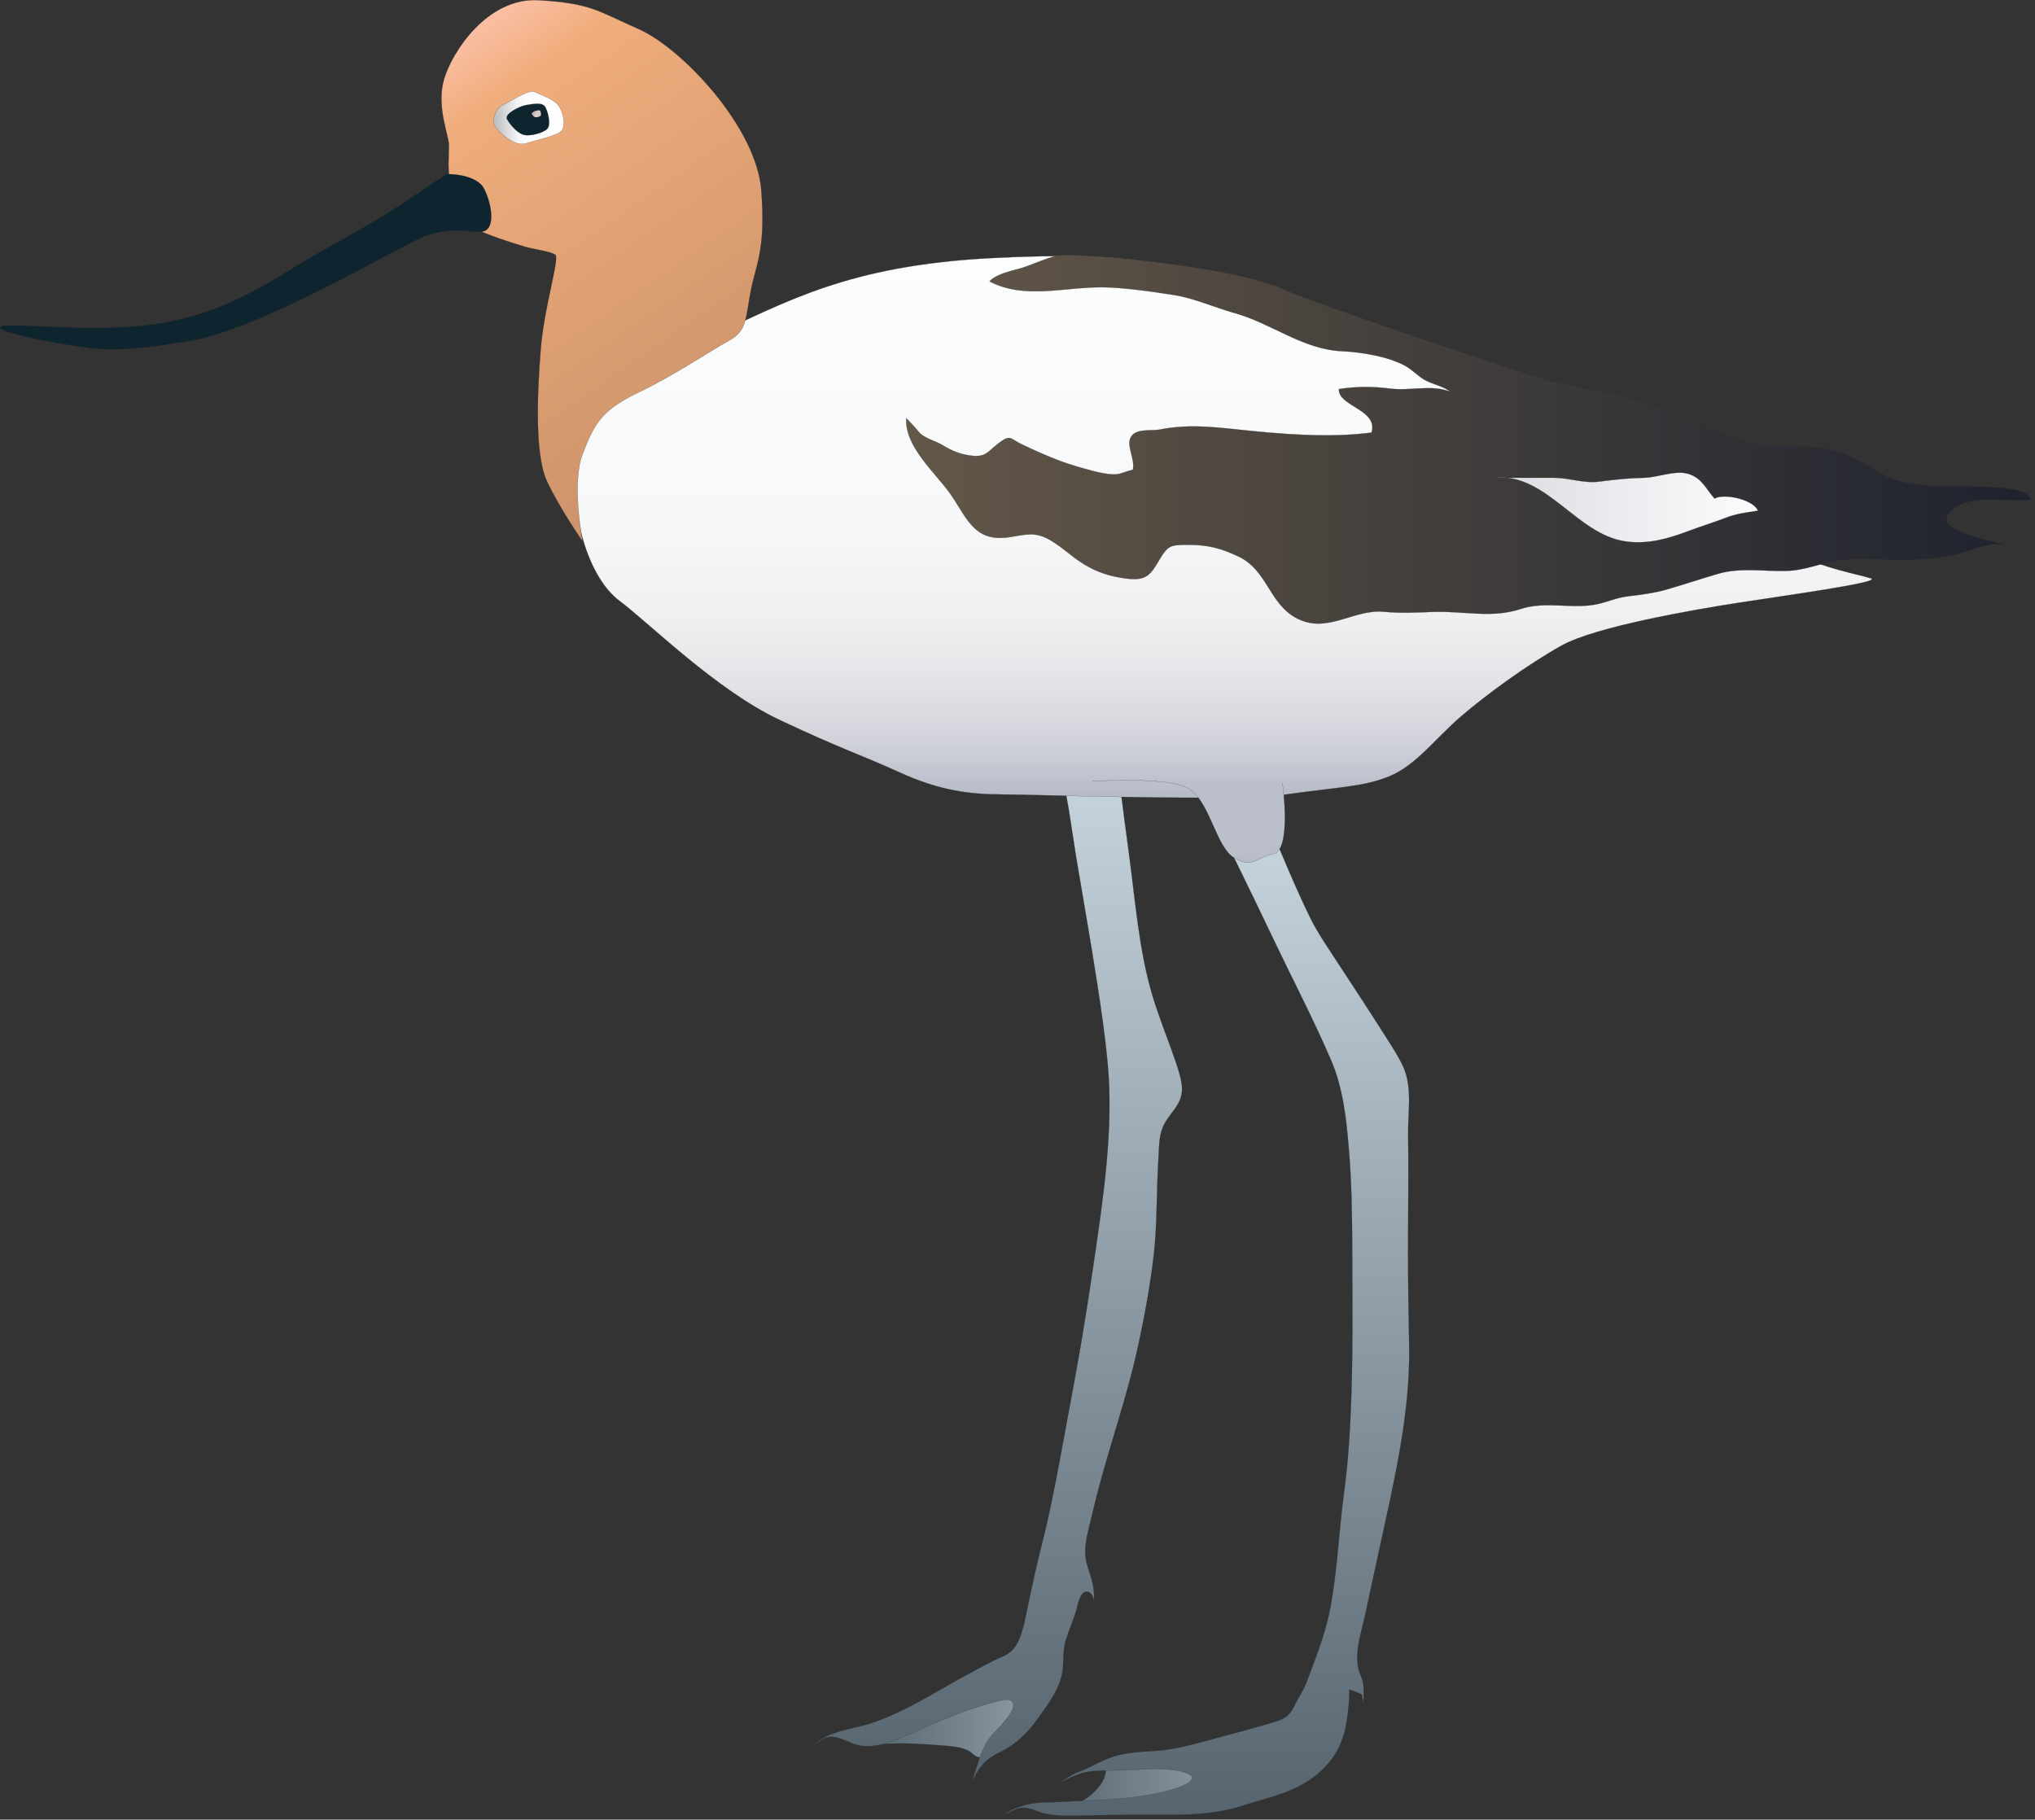 
        <svg xmlns:rdf="http://www.w3.org/1999/02/22-rdf-syntax-ns#" xmlns="http://www.w3.org/2000/svg" xmlns:cc="http://creativecommons.org/ns#" xmlns:xlink="http://www.w3.org/1999/xlink" xmlns:dc="http://purl.org/dc/elements/1.1/" x="0px" y="0px" width="501" height="448" viewBox="0 0 501 448" xml:space="preserve">
            <rect x="0" y="0" width="501" height="448" fill="#333333" stroke="none"/>
            <title>Recurvirostra Americana (American Avocet) : summer plumage </title>
            <desc xmlns:ian_image_library="https://ian.umces.edu/media-library/">
                <ian_image_library:title>Recurvirostra Americana (American Avocet) : summer plumage </ian_image_library:title>
                <ian_image_library:descr>Side view of adult American Avocet with summer plumage</ian_image_library:descr>
                <ian_image_library:scene>
                    <ian_image_library:contains>marshes, beaches, summer, bird, wader, migratory, american, avocet, Chordata, Aves, Charadriiformes, Recurvirostridae, Recurvirostra, americana</ian_image_library:contains>
                    <ian_image_library:when>2012-12-18</ian_image_library:when>
                </ian_image_library:scene>
            </desc>
            
<defs>
</defs>
<linearGradient id="ian_symbols_7b1614bdc701a0c4850c9f3a08965957" gradientUnits="userSpaceOnUse" x1="162.98" y1="596.02" x2="205.292" y2="596.02" gradientTransform="matrix(1 0 0 1 49.89 -174.281)">
	<stop  offset="0" style="stop-color:#55646F"/>
	<stop  offset="1" style="stop-color:#8F9DA8"/>
</linearGradient>
<path fill="url(#ian_symbols_7b1614bdc701a0c4850c9f3a08965957)" stroke="#242A25" stroke-width="0.039" d="M212.869,429.151c1.722,0.314,7.001,0.152,8.802,0.1
	c2.585-0.08,8.936,0.386,11.346,0.586c8.153,0.679,5.133,2.935,9.39,2.935l12.775-11.844l-1.362-10.22L212.869,429.151z"/>
<linearGradient id="ian_symbols_60060f1c4259b6e4a1115c80bc2e30c0" gradientUnits="userSpaceOnUse" x1="208.698" y1="614.627" x2="252.305" y2="614.627" gradientTransform="matrix(1 0 0 1 49.89 -174.281)">
	<stop  offset="0" style="stop-color:#55646F"/>
	<stop  offset="1" style="stop-color:#8F9DA8"/>
</linearGradient>
<path fill="url(#ian_symbols_60060f1c4259b6e4a1115c80bc2e30c0)" stroke="#242A25" stroke-width="0.039" d="M258.588,446.137c5.017-0.059,14.128-5.33,13.628-10.902
	l29.979-0.681l-1.361,7.494L258.588,446.137z"/>
<linearGradient id="ian_symbols_3537187f53ec14941555286e7863df40" gradientUnits="userSpaceOnUse" x1="2728.771" y1="475.033" x2="2728.771" y2="-763.639" gradientTransform="matrix(0.199 0 0 0.199 -297.107 344.712)">
	<stop  offset="0" style="stop-color:#55646F"/>
	<stop  offset="1" style="stop-color:#C5D3DD"/>
</linearGradient>
<path fill="url(#ian_symbols_3537187f53ec14941555286e7863df40)" stroke="#242A25" stroke-width="0.039" d="M284.447,304.484c0.425-6.304,0.343-12.636,0.743-18.942
	c0.162-2.544,0.056-5.601,1.075-7.988c1.583-3.706,4.751-5.292,4.751-9.535c0-4.206-4.751-14.266-7.394-23.249
	c-3.229-10.979-4.12-23.059-5.66-34.424c-0.784-5.786-1.547-11.574-2.259-17.368l-13.759,0.518
	c0.402-0.015,2.731,15.938,2.871,16.784c1.774,10.688,3.692,21.357,5.337,32.066c0.979,6.381,1.918,12.807,2.528,19.233
	c1.559,16.407-1.111,33.551-3.474,49.77c-0.617,4.229-1.272,8.453-1.943,12.672c-0.842,5.298-1.751,10.584-2.729,15.859
	c-1.142,6.146-2.273,12.29-3.405,18.438c-1.452,7.879-2.982,15.491-4.966,23.248c-1.152,4.504-2.104,9.148-3.087,13.711
	c-0.693,3.204-1.462,8.521-3.843,10.984c-1.194,1.235-3.088,1.833-4.595,2.595c-4.545,2.299-8.976,4.743-13.384,7.292
	c-5.069,2.933-10.412,5.854-15.934,7.838c-3.771,1.354-8.176,1.724-11.779,3.492c-2.257,1.108-2.033,1.59-4.36,2.543
	c2.76-0.796,3.443-2.833,6.362-2.343c2.197,0.369,4.084,1.807,6.348,2.129c3.547,0.504,7.025-0.731,10.238-2.104
	c7.475-3.194,14.698-6.613,22.625-8.613c1.251-0.316,4.146-1.416,4.684,0.346c0.437,1.421-1.805,3.932-2.597,4.891
	c-1.24,1.508-2.774,2.733-3.787,4.422c-1.867,3.118-2.782,6.927-3.89,10.354c1.522-3.585,3.299-5.913,6.856-7.627
	c4.11-1.979,6.942-4.756,9.582-8.47c2.651-3.734,5.748-7.754,6.085-12.463c0.163-2.309,0.044-4.529,0.719-6.774
	c0.729-2.431,1.81-4.744,2.541-7.18c0.384-1.281,0.939-5.228,2.97-4.659c1.206,0.34,1.591,2.303,1.412,3.335
	c0.049-1.813,0.095-3.57-0.304-5.319c-0.638-2.803-1.906-5.122-1.847-8.09c0.063-3.06,1.025-6.009,1.704-8.971
	c3.227-14.092,8.348-27.682,11.382-41.812c1.586-7.385,2.99-14.924,3.818-22.434C284.236,307.252,284.355,305.871,284.447,304.484z"
	/>
<linearGradient id="ian_symbols_1037f5ae1f235874bd6a5cb8b44502b6" gradientUnits="userSpaceOnUse" x1="2990.825" y1="515.068" x2="2990.825" y2="-691.947" gradientTransform="matrix(0.199 0 0 0.199 -297.107 344.712)">
	<stop  offset="0" style="stop-color:#55646F"/>
	<stop  offset="1" style="stop-color:#C5D3DD"/>
</linearGradient>
<path fill="url(#ian_symbols_1037f5ae1f235874bd6a5cb8b44502b6)" stroke="#242A25" stroke-width="0.039" d="M346.667,303.436c0.036-8.077,0.112-16.159,0.004-24.237
	c-0.075-5.434,1.103-11.446-1.22-16.584c-1.134-2.504-2.833-5.057-4.301-7.38c-4.378-6.927-8.923-13.757-13.396-20.625
	c-1.768-2.714-3.591-5.44-5.038-8.345c-3.685-7.396-8.442-19.043-8.442-19.043l-10.459,3.956c3.271,6.688,6.531,13.387,9.731,20.11
	c4.727,9.934,9.875,19.756,14.201,29.867c2.918,6.819,3.716,14.37,4.323,21.694c0.669,8.071,0.813,16.174,0.835,24.27
	c0.047,16.001,0.297,32.065-0.787,48.04c-0.273,4.021-0.655,8.032-1.196,12.027c-1.311,9.672-1.655,19.6-3.51,29.178
	c-1.217,6.282-3.659,12.219-5.903,18.183c-0.612,1.622-1.726,3.172-2.492,4.749c-1.364,2.819-2.21,3.747-5.182,4.637
	c-5.286,1.592-10.625,2.987-15.958,4.408c-4.407,1.173-8.775,2.451-13.354,2.726c-4.45,0.267-8.38,0.395-12.543,2.216
	c-2.425,1.063-4.151,2.128-6.636,3.045c-1.968,0.728-3.956,2.444-5.766,3.253c3.203-1.539,5.874-3.239,9.507-3.516
	c3.464-0.266,7.004-0.178,10.483-0.355c3.933-0.2,8.592-0.521,12.371,0.779c3.897,1.34-0.562,3.199-2.408,3.791
	c-9.161,2.938-19.154,2.799-28.664,3.355c-2.823,0.166-5.982-0.041-8.7,0.847c-1.672,0.545-3.377,0.906-4.771,2.345
	c1.438-0.82,3.022-1.803,4.74-1.743c1.671,0.058,3.276,0.997,4.889,1.376c3.174,0.74,6.516,0.611,9.746,0.541
	c4.918-0.107,9.831-0.217,14.75-0.206c8.084,0.016,16.526,0.367,24.31-2.193c4.582-1.512,9.448-2.523,13.765-4.716
	c4.158-2.113,7.818-5.261,9.928-9.481c1.088-2.178,1.723-4.54,2.067-6.942c0.355-2.472,0.659-4.973,0.631-7.461
	c0.302,0.055,3.084,1.087,3.084,1.269c0,0.73,0.37,1.567,0.37,2.195c-0.001-1.448,0.1-2.934,0.004-4.375
	c-0.073-1.134-0.46-2.042-0.878-3.087c-1.75-4.375,0.431-10.29,1.345-14.659c1.145-5.47,2.354-10.923,3.538-16.383
	c3.549-16.358,7.567-33.028,7.24-49.877c-0.148-7.579-0.276-15.152-0.271-22.733C346.654,306.711,346.66,305.074,346.667,303.436z"
	/>
<linearGradient id="ian_symbols_cb0c70e5e320e9d4f5dffae5f695b6ef" gradientUnits="userSpaceOnUse" x1="3010.68" y1="-746.392" x2="3010.68" y2="-1417.523" gradientTransform="matrix(0.199 0 0 0.199 -297.107 344.712)">
	<stop  offset="0" style="stop-color:#B5BBC6"/>
	<stop  offset="0.02" style="stop-color:#BBBFCB"/>
	<stop  offset="0.106" style="stop-color:#D2D3DB"/>
	<stop  offset="0.208" style="stop-color:#E3E3E7"/>
	<stop  offset="0.334" style="stop-color:#F0EFF1"/>
	<stop  offset="0.51" style="stop-color:#F7F8F9"/>
	<stop  offset="1" style="stop-color:#FCFDFD"/>
</linearGradient>
<path fill="url(#ian_symbols_cb0c70e5e320e9d4f5dffae5f695b6ef)" stroke="#242A25" stroke-width="0.039" d="M141.483,113.975c0.918-13.762,15.182-22.925,33.505-31.183
	c18.353-8.248,33.446-17.426,69.221-19.258c35.765-1.839,44.008,1.832,60.516,6.418c16.506,4.59,151.331,54.106,151.331,54.106
	s-15.586,10.091-11.926,12.844c3.666,2.753,13.761,4.575,16.507,5.509c2.75,0.906-20.176,4.077-32.102,5.911
	c-11.915,1.826-35.759,6.004-44.018,10.582c-8.26,4.592-18.354,11.924-24.766,17.424c-6.398,5.515-10.992,11.924-17.42,14.676
	c-6.415,2.75-12.834,2.75-25.672,4.594c-12.845,1.813-61.449,0-69.717,0c-8.245,0-15.591-0.917-25.656-5.51
	c-10.101-4.587-13.774-5.502-29.373-12.843c-15.569-7.335-32.087-23.837-39.421-29.33c-7.339-5.497-11.933-20.177-11.009-33.93
	L141.483,113.975L141.483,113.975z"/>
<linearGradient id="ian_symbols_e4898b70a11ce0d401d7d35e4cf1e1ed" gradientUnits="userSpaceOnUse" x1="2968.044" y1="-666.029" x2="2968.044" y2="-768.068" gradientTransform="matrix(0.199 0 0 0.199 -297.107 344.712)">
	<stop  offset="0" style="stop-color:#B5BBC6"/>
	<stop  offset="0.074" style="stop-color:#B9BEC9"/>
	<stop  offset="0.348" style="stop-color:#BABFCB"/>
</linearGradient>
<path fill="url(#ian_symbols_e4898b70a11ce0d401d7d35e4cf1e1ed)" stroke="#242A25" stroke-width="0.039" d="M268.96,192.351c0,0,17.776-1.19,23.287,1.582
	c5.502,2.748,6.982,14.5,11.566,17.248c4.603,2.75,5.077,0,9.665-0.906c4.592-0.918,2.253-17.438,2.253-17.438"/>
<linearGradient id="ian_symbols_8dcd48b0dc59dd04a14724d012feedac" gradientUnits="userSpaceOnUse" x1="2618.056" y1="-1190.582" x2="4011.713" y2="-1190.582" gradientTransform="matrix(0.199 0 0 0.199 -297.107 344.712)">
	<stop  offset="0" style="stop-color:#635748"/>
	<stop  offset="1" style="stop-color:#1E222E"/>
</linearGradient>
<path fill="url(#ian_symbols_8dcd48b0dc59dd04a14724d012feedac)" stroke="#242A25" stroke-width="0.039" d="M223.118,102.963c-0.427,6.979,7.069,13.318,10.797,18.573
	c3.985,5.629,5.706,11.799,13.983,10.796c3.457-0.416,6.07-1.471,9.347-0.021c3.388,1.516,6.33,4.639,9.686,6.652
	c3.363,2.017,6.416,2.966,10.291,3.47c5.016,0.64,6.008-0.853,8.24-4.661c2.19-3.683,2.832-3.622,7.342-3.622
	c4.724,0,7.755,0.87,11.881,2.757c7.449,3.402,7.644,11.8,14.729,15.406c7.352,3.729,13.838-2.33,21.119-1.706
	c4.714,0.411,7.682,0.213,12.171,0.048c7.834-0.271,14.5,1.658,21.738-0.74c6.219-2.039,13.053,0.229,19.251-1.269
	c2.68-0.655,4.408-1.533,7.298-1.86c2.99-0.344,6.401-0.803,9.238-1.624c4.086-1.19,8.503-2.64,12.8-3.906
	c5.359-1.557,10.91-0.58,16.516-0.69c5.025-0.088,8.922-2.067,13.82-2.719c4.844-0.657,8.698-0.034,13.698-0.034
	c4.729,0.01,9.19-0.171,13.766-1.098c3.578-0.731,8.967-3.536,12.557-2.523c-3.003-1.322-19.547-3.554-12.373-9.035
	c4.698-3.586,13.505-1.396,19.008-2.164c-1.29-4.47-20.115-2.735-24.703-3.31c-4.684-0.603-7.688-0.663-11.929-2.96
	c-3.72-2.021-6.391-3.894-10.285-5.267c-7.262-2.59-14.296-0.69-21.799-2.275c-4.294-0.899-8.569-2.854-12.587-4.206
	c-4.008-1.32-7.327-3.492-11.157-5.004c-8.084-3.207-17.323-4.073-25.831-6.171c-3.44-0.851-57.596-18.824-65.354-22.443
	c-12.532-5.857-49.322-8.91-54.97-8.578c-2.574,0.15-7.704,2.602-10.07,3.252c-2.193,0.625-6.218,1.458-7.725,3.261
	c8.694,4.452,17.874,1.427,27.644,1.427c4.959,0,13.051,1.162,17.922,1.942c4.839,0.776,9.982,3.081,14.649,4.378
	c9.39,2.607,16.764,8.968,26.566,9.43c4.83,0.219,11.49,1.321,15.627,3.636c1.793,1.001,3.058,2.518,4.786,3.463
	c1.941,1.073,4.745,1.594,6.129,2.829c-4.581-1.754-9.761-0.105-14.599-0.714c-4.312-0.544-8.184-0.584-12.699,0.106
	c-0.279,4.244,9.784,5.038,8.021,10.709c-10.535,1.404-22.62,0.345-32.924-0.75c-6.65-0.708-12.604-1.31-19.3,0.021
	c-1.938,0.38-5.938-0.402-7.092,1.972c-1.048,2.109,1.154,5.341,0.563,7.912c-3.068,0.746-3.164,1.441-6.254,1.019
	c-2.625-0.354-4.704-1.028-7.401-1.79c-4.376-1.22-9.398-3.448-13.697-5.488c-2.985-1.445-2.726-2.549-5.759-0.232
	c-2.696,2.083-3.129,3.573-7.068,2.971c-2.498-0.37-4.429-1.175-6.632-2.516c-1.973-1.188-4.664-1.729-5.925-3.313
	c-1.285-1.616-3.063-3.355-3.063-3.355L223.118,102.963z"/>
<linearGradient id="ian_symbols_a36f35d5a7974274b17abe438e395dc3" gradientUnits="userSpaceOnUse" x1="3347.399" y1="-1106.016" x2="3673.415" y2="-1106.016" gradientTransform="matrix(0.199 0 0 0.199 -297.107 344.712)">
	<stop  offset="0" style="stop-color:#DBDDE2"/>
	<stop  offset="1" style="stop-color:#FCFDFD"/>
</linearGradient>
<path fill="url(#ian_symbols_a36f35d5a7974274b17abe438e395dc3)" stroke="#242A25" stroke-width="0.039" d="M368.021,117.634c12.62-1.257,20.113,13.908,32.078,15.646
	c5.646,0.832,10.686-0.703,15.611-2.54c3.089-1.166,6.006-2.052,8.964-3.188c2.937-1.141,4.911-1.299,8.126-1.812
	c-1.087-2.722-8.253-4.371-10.69-2.995c-2.154-2.4-3.084-5.036-6.408-6.066c-3.286-1.018-7.632,0.912-11.002,0.954
	c-3.902,0.075-7.3,0.472-11.017,0.941c-3.8,0.488-7.204-0.903-11.001-0.941h-14.658L368.021,117.634L368.021,117.634z"/>
<linearGradient id="ian_symbols_71ac78b9515287144965ef185e8bd218" gradientUnits="userSpaceOnUse" x1="37.165" y1="247.276" x2="105.484" y2="149.706" gradientTransform="matrix(1 0 0 -1 74.835 257.128)">
	<stop  offset="0.006" style="stop-color:#FBBEA3"/>
	<stop  offset="0.145" style="stop-color:#F0AD7C"/>
	<stop  offset="1" style="stop-color:#CD936B"/>
</linearGradient>
<path fill="url(#ian_symbols_71ac78b9515287144965ef185e8bd218)" stroke="#242A25" stroke-width="0.039" d="M179.102,84.086c4.354-2.378,4.354-4.351,5.547-11.493
	c1.191-7.132,3.973-10.311,2.776-25.758c-1.189-15.471-19.434-34.885-30.125-39.648c-10.708-4.757-11.903-6.333-24.588-7.135
	c-12.685-0.781-21.399,12.689-23.38,19.429c-1.981,6.729,1.189,13.865,1.189,16.246c0,2.387-0.402,6.748,0.39,9.518
	c0.793,2.771,2.902,9.253,5.681,10.837c2.769,1.579,9.786,3.836,12.559,4.629c2.776,0.787,6.34,1.188,7.534,1.981
	c1.192,0.79-2.784,13.083-3.567,23.391c-0.809,10.306-1.588,25.749,1.585,32.495c3.173,6.751,8.721,14.678,8.721,14.678
	s-2.78-14.271,0-21.424c2.779-7.126,4.362-10.691,13.474-15.06c9.102-4.344,17.822-10.298,22.185-12.678L179.102,84.086z"/>
<linearGradient id="ian_symbols_8c2e7b27c5bf45847591a78b2200ccdd" gradientUnits="userSpaceOnUse" x1="63.955" y1="228.136" x2="46.683" y2="228.136" gradientTransform="matrix(1 0 0 -1 74.835 257.128)">
	<stop  offset="0" style="stop-color:#FFFFFF"/>
	<stop  offset="0.561" style="stop-color:#FAFBFC"/>
	<stop  offset="0.663" style="stop-color:#F3F4F4"/>
	<stop  offset="0.969" style="stop-color:#BFC0C2"/>
</linearGradient>
<path fill="url(#ian_symbols_8c2e7b27c5bf45847591a78b2200ccdd)" stroke="#242A25" stroke-width="0.039" d="M121.848,31.086c-0.894-1.321,0.134-4.356,1.833-5.152
	c1.683-0.789,6.449-3.988,7.909-3.313c1.447,0.687,4.648,1.723,5.85,3.303c1.208,1.587,1.889,4.965,0.815,6.254
	c-1.103,1.292-5.944,2.199-8.786,3.132c-2.832,0.944-6.714-2.901-7.626-4.225L121.848,31.086L121.848,31.086z"/>
<path fill="#0E242F" stroke="#242A25" stroke-width="0.039" d="M124.807,29.311c-0.696-1.205,3.018-3.145,4.614-3.418
	c1.681-0.283,4.084-0.788,4.788,0.399c0.703,1.193,1.48,4.32,0.563,5.379c-0.892,1.057-4.675,2.137-6.292,1.368
	C126.85,32.265,125.493,30.505,124.807,29.311L124.807,29.311z"/>
<linearGradient id="ian_symbols_0aded52889c57504c909fa74110947dc" gradientUnits="userSpaceOnUse" x1="556.069" y1="-2682.152" x2="566.863" y2="-2682.152" gradientTransform="matrix(0.145 0.123 -0.131 0.155 -301.433 373.937)">
	<stop  offset="0.006" style="stop-color:#878689"/>
	<stop  offset="1" style="stop-color:#DBCACA"/>
</linearGradient>
<path fill="url(#ian_symbols_0aded52889c57504c909fa74110947dc)" d="M130.922,28.031c-0.131-0.267,0.687-0.714,1.045-0.775c0.354-0.069,0.883-0.212,1.034,0.047
	c0.132,0.252,0.289,0.93,0.093,1.183c-0.218,0.241-1.044,0.508-1.395,0.354C131.341,28.681,131.058,28.301,130.922,28.031
	L130.922,28.031z"/>
<path fill="#0E242F" stroke="#242A25" stroke-width="0.039" d="M119.231,46.562c1.581,3.18,2.645,8.452,0.528,10.049
	c-2.103,1.585-6.875-1.598-15.321,1.585c-5.337,2-40.621,23.156-58.07,25.802c-6.543,0.988-15.929,2.742-24.39,1.679
	c-8.454-1.053-24.307-4.214-21.666-5.279c2.646-1.055,22.146,1.616,37.523-0.532C53.24,77.719,64.27,70.88,72.733,65.59
	c5.049-3.16,13.508-7.475,22.541-13.004c6.075-3.716,14.129-9.718,14.978-9.718C112.379,42.867,117.661,43.396,119.231,46.562
	L119.231,46.562z"/>
</svg>
